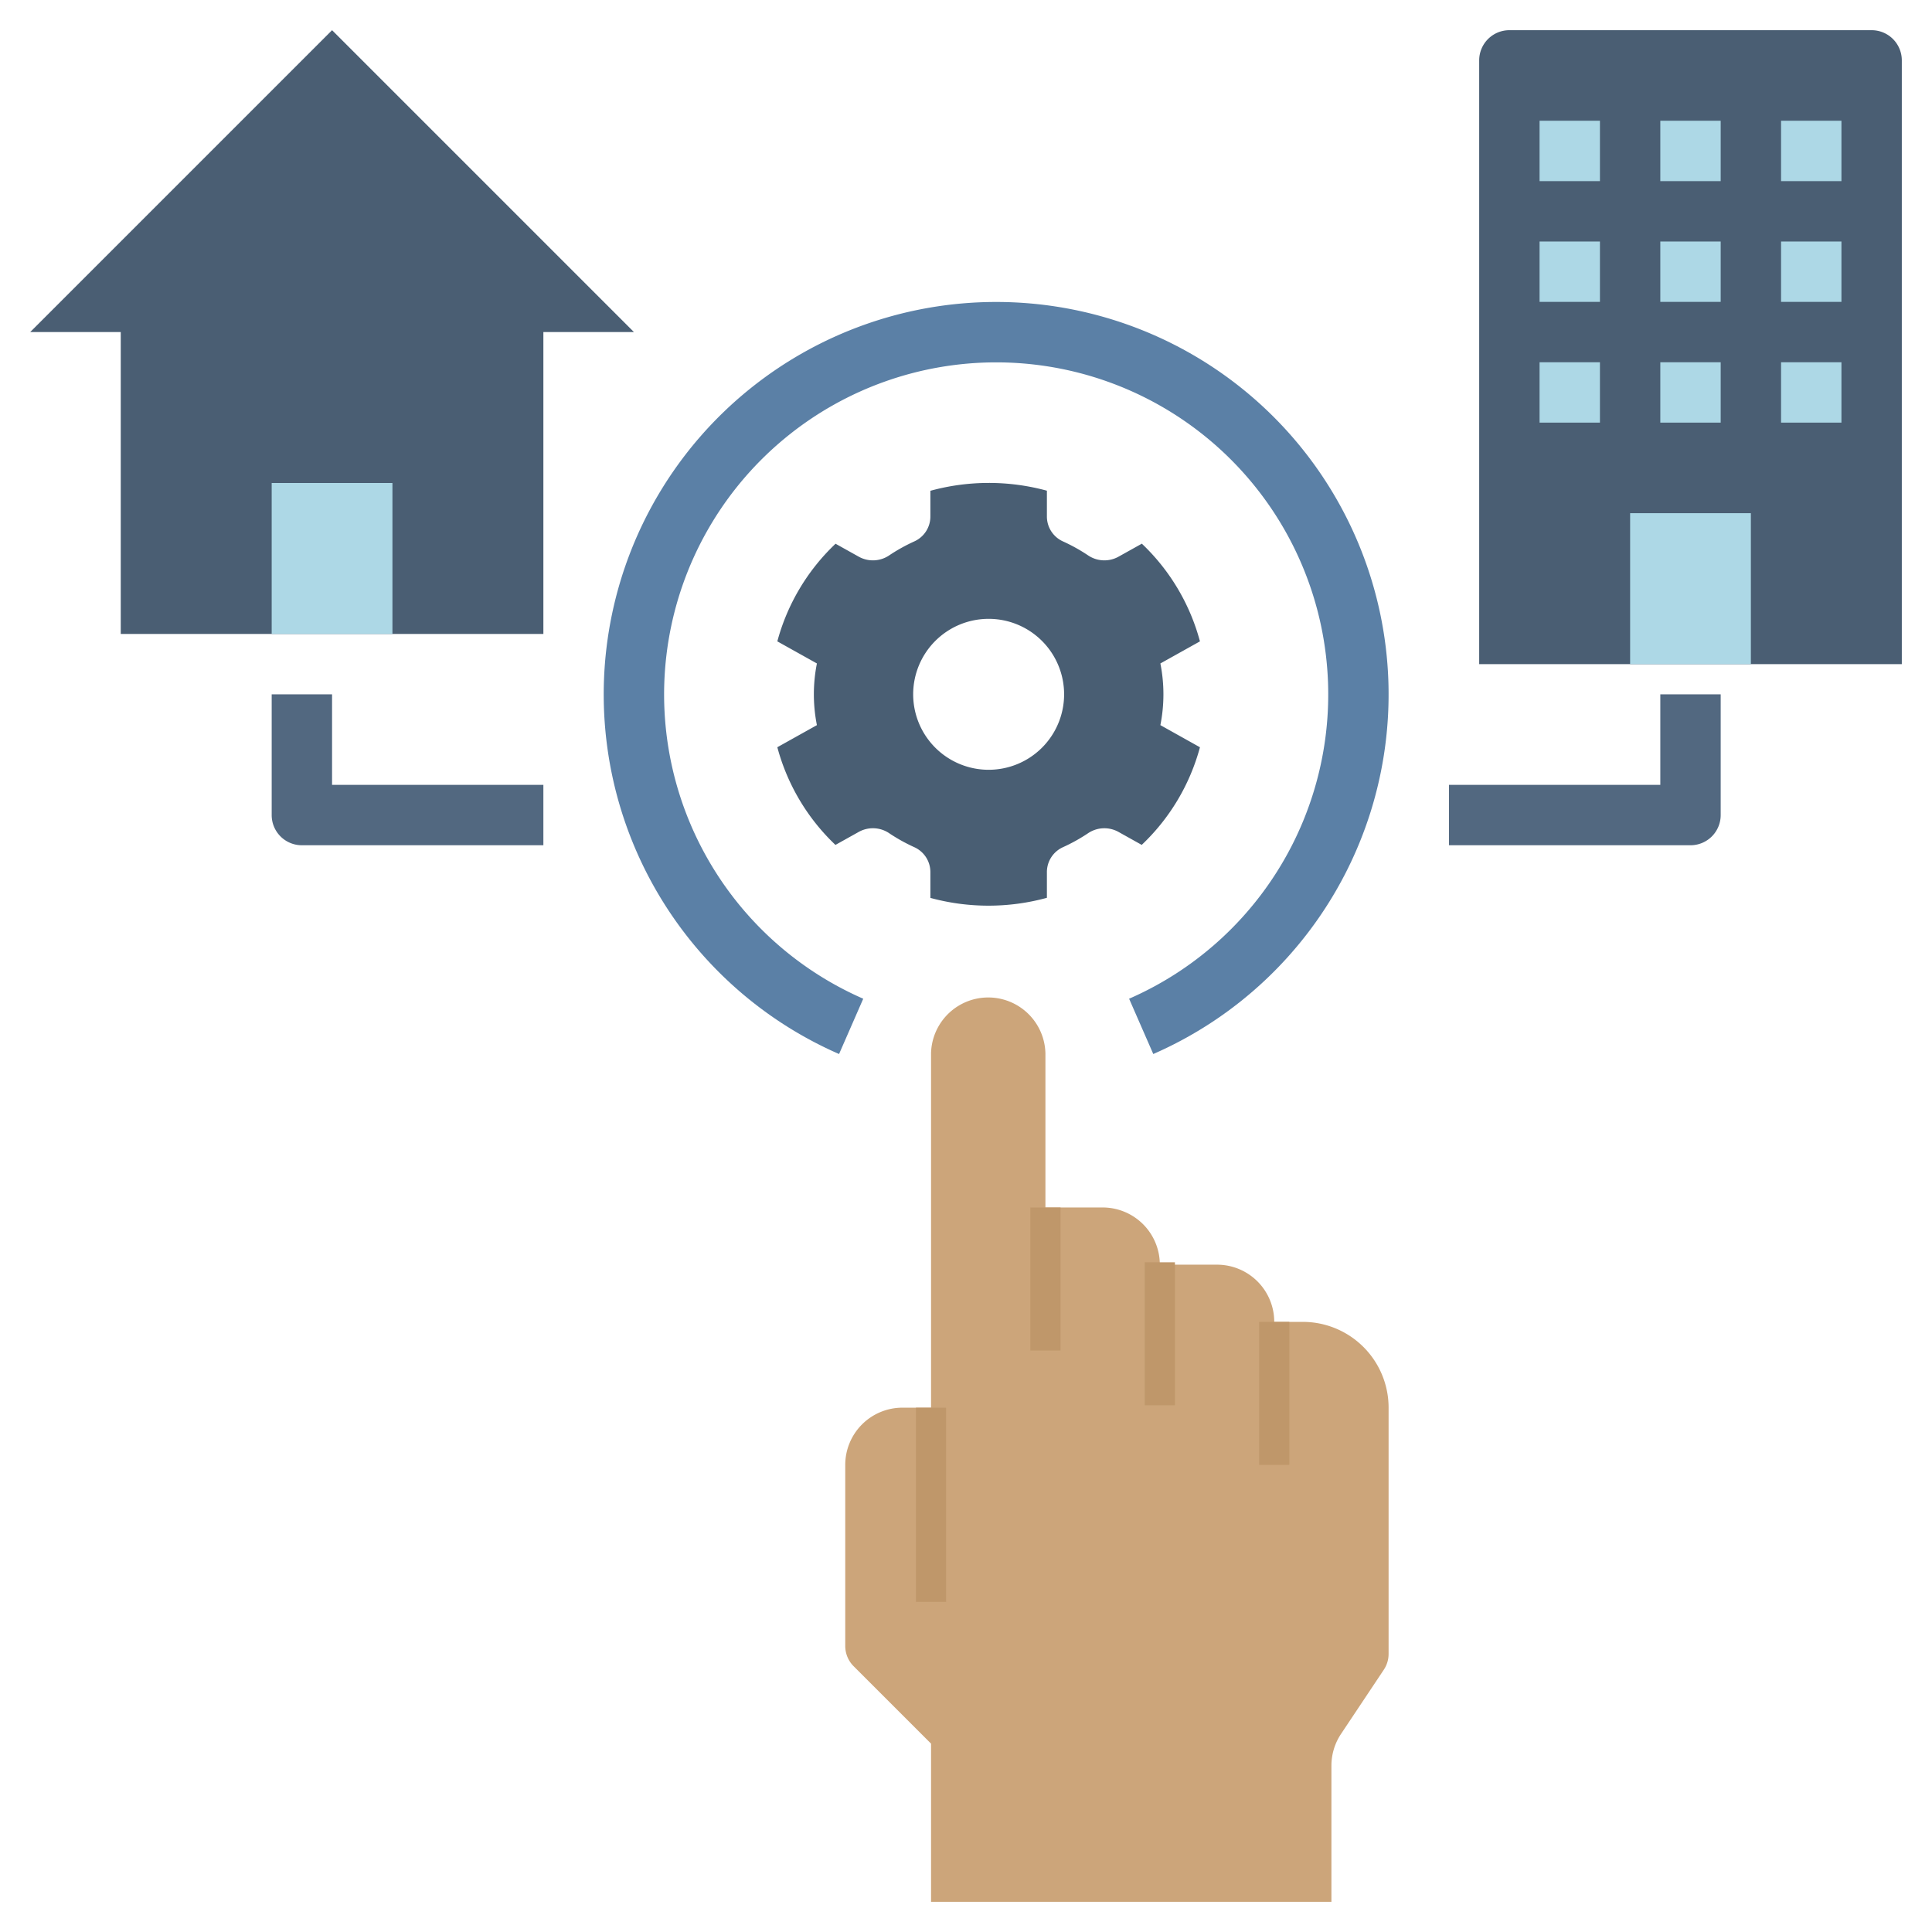 <svg id="Layer_1" height="512" viewBox="0 0 64 64" width="512" xmlns="http://www.w3.org/2000/svg" data-name="Layer 1"><path d="m38.439 24.021a5.23 5.23 0 0 0 0-2.043l1.311-.732a6.936 6.936 0 0 0 -1.925-3.236l-.76.424a.965.965 0 0 1 -1.002-.024 5.828 5.828 0 0 0 -.861-.48.904.904 0 0 1 -.522-.828v-.847a7.321 7.321 0 0 0 -3.86.003v.844a.904.904 0 0 1 -.522.828 5.825 5.825 0 0 0 -.861.48.965.965 0 0 1 -1.002.024l-.756-.422a6.936 6.936 0 0 0 -1.929 3.234l1.311.732a5.23 5.23 0 0 0 0 2.043l-1.311.732a6.935 6.935 0 0 0 1.925 3.236l.76-.424a.965.965 0 0 1 1.002.024 5.829 5.829 0 0 0 .861.48.904.904 0 0 1 .522.828v.847a7.321 7.321 0 0 0 3.86-.003v-.844a.904.904 0 0 1 .522-.828 5.829 5.829 0 0 0 .861-.48.965.965 0 0 1 1.002-.023l.756.422a6.936 6.936 0 0 0 1.929-3.234zm-5.689 1.479a2.5 2.5 0 1 1 2.5-2.5 2.5 2.5 0 0 1 -2.5 2.5z" fill="#495e73"/><path d="m38.204 34.916-.801-1.832a11 11 0 1 0 -8.807 0l-.801 1.832a13 13 0 1 1 10.408 0z" fill="#5b80a6"/><path d="m56 28h-8v-2h7v-3h2v4a.999.999 0 0 1 -1 1z" fill="#526880"/><path d="m18 28h-8a.999.999 0 0 1 -1-1v-4h2v3h7z" fill="#526880"/><path d="m43.158 43.789h-.947a1.895 1.895 0 0 0 -1.895-1.895h-1.895a1.895 1.895 0 0 0 -1.895-1.895h-1.895v-5.105a1.895 1.895 0 0 0 -3.789 0v11.737h-.947a1.895 1.895 0 0 0 -1.895 1.895v5.999a.947.947 0 0 0 .277.67l2.565 2.565v5.24h13.263v-4.51a1.895 1.895 0 0 1 .318-1.051l1.417-2.126a.947.947 0 0 0 .159-.526v-8.156a2.842 2.842 0 0 0 -2.842-2.842z" fill="#cca57a"/><path d="m30.342 46.632h1v6.431h-1z" fill="#bf976a"/><path d="m37.921 41.815h1v4.737h-1z" fill="#bf976a"/><path d="m41.711 43.789h1v4.737h-1z" fill="#bf976a"/><path d="m34.132 40h1v4.737h-1z" fill="#bf976a"/><path d="m50 1h12a1 1 0 0 1 1 1v20a0 0 0 0 1 0 0h-14a0 0 0 0 1 0 0v-20a1 1 0 0 1 1-1z" fill="#4a5e73"/><g fill="#add8e6"><path d="m54 17h4v5h-4z"/><path d="m51 4h2v2h-2z"/><path d="m55 4h2v2h-2z"/><path d="m59 4h2v2h-2z"/><path d="m51 8h2v2h-2z"/><path d="m55 8h2v2h-2z"/><path d="m59 8h2v2h-2z"/><path d="m51 12h2v2h-2z"/><path d="m55 12h2v2h-2z"/><path d="m59 12h2v2h-2z"/></g><path d="m11 1-10 10h3v10h14v-10h3z" fill="#4a5e73"/><path d="m9 16h4v5h-4z" fill="#add8e6"/></svg>